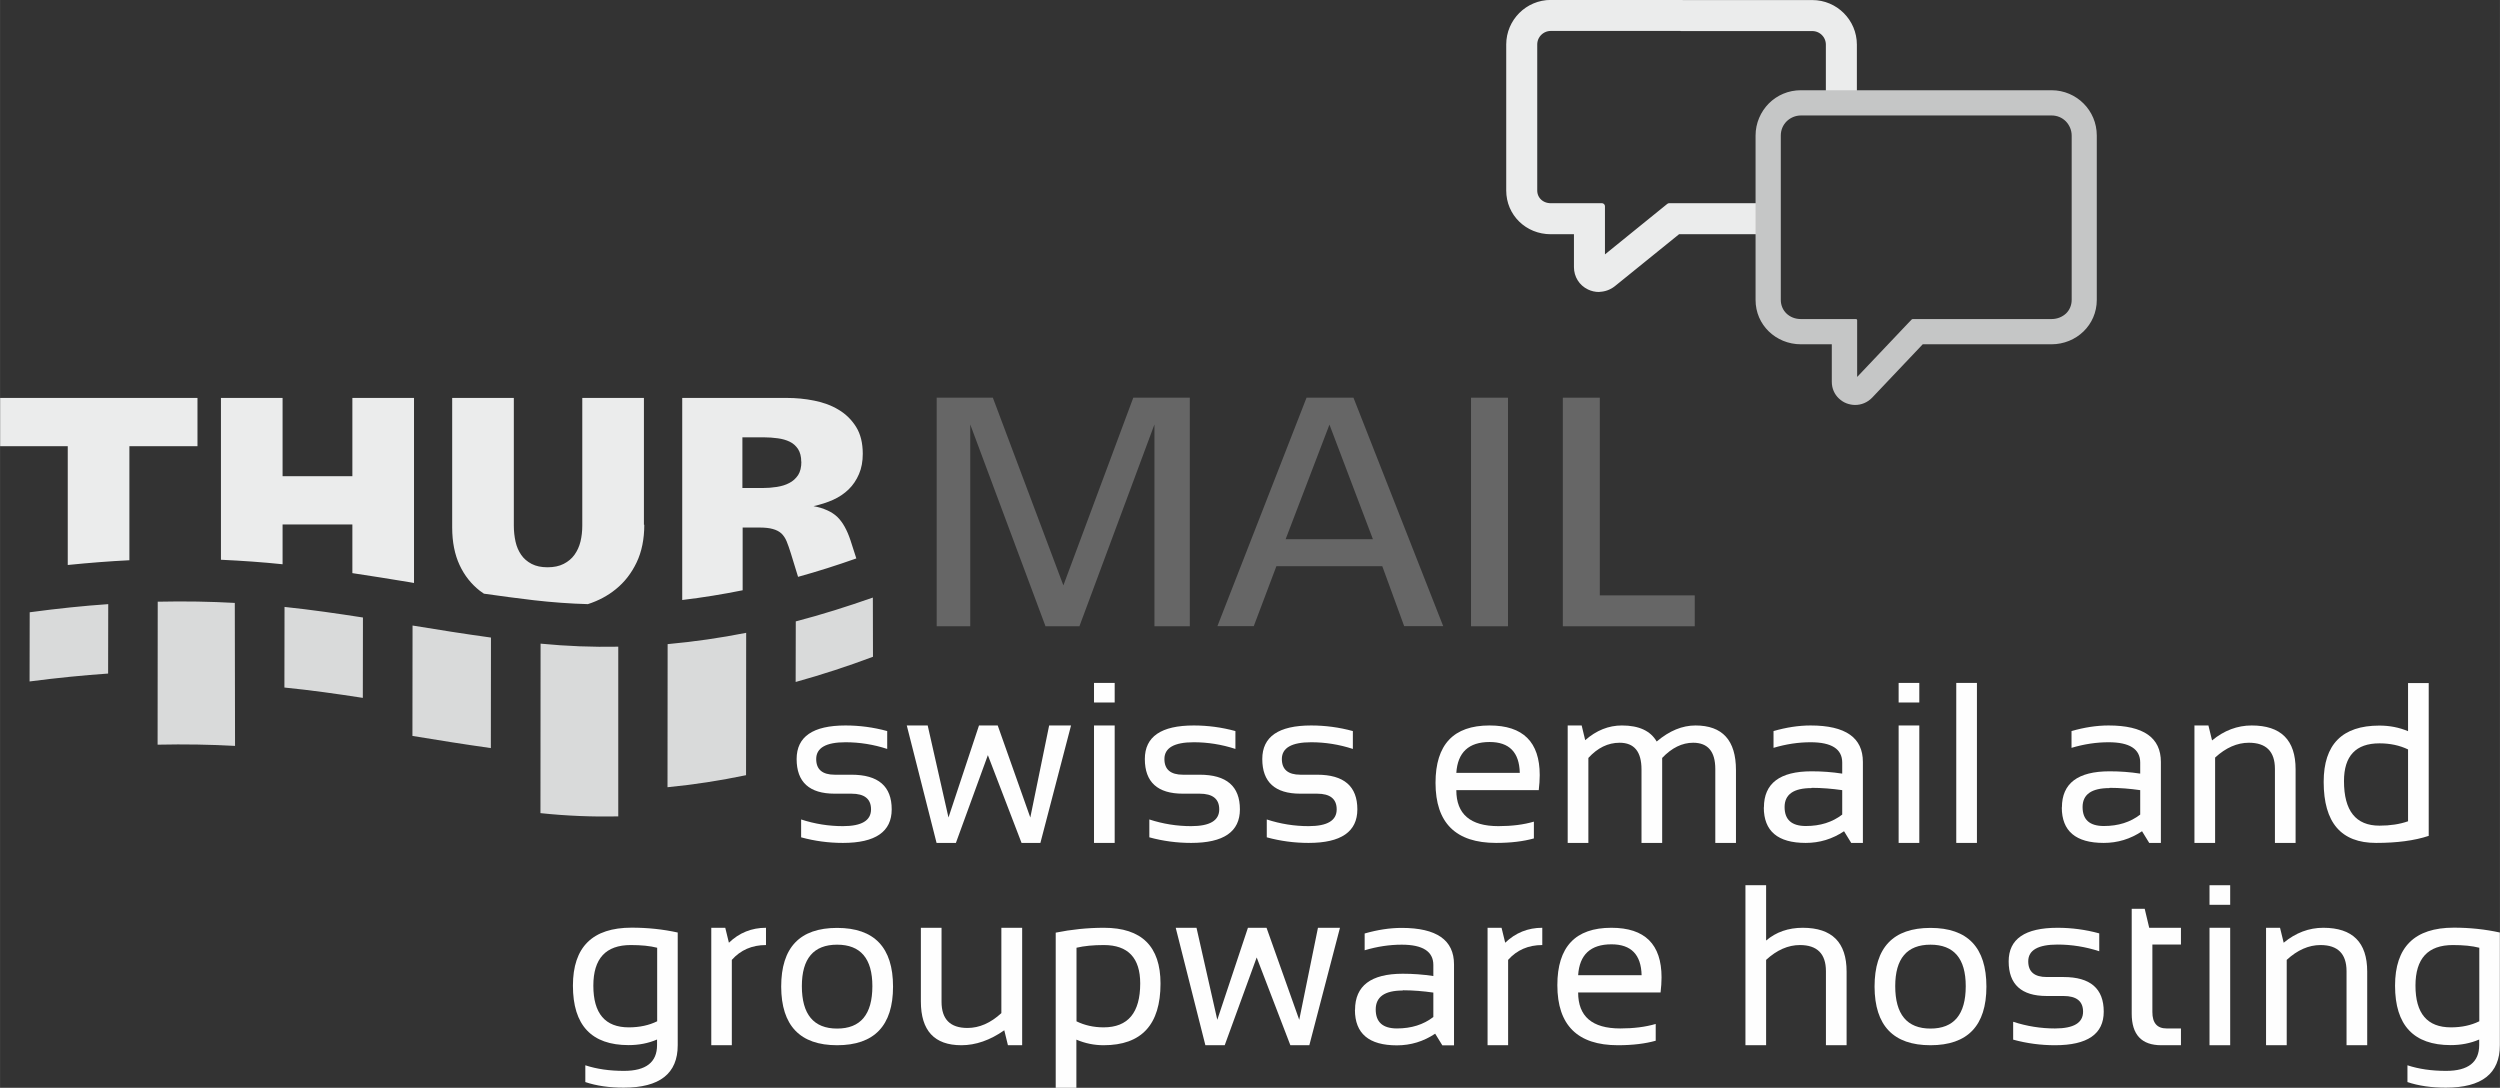 <?xml version="1.0" encoding="UTF-8"?>
<!DOCTYPE svg PUBLIC "-//W3C//DTD SVG 1.1//EN" "http://www.w3.org/Graphics/SVG/1.1/DTD/svg11.dtd">
<!-- Creator: CorelDRAW X6 -->
<svg xmlns="http://www.w3.org/2000/svg" xml:space="preserve" width="210.357mm" height="91.529mm" version="1.1" style="shape-rendering:geometricPrecision; text-rendering:geometricPrecision; image-rendering:optimizeQuality; fill-rule:evenodd; clip-rule:evenodd"
viewBox="0 0 20562 8947"
 xmlns:xlink="http://www.w3.org/1999/xlink">
 <rect x="0" y="0" width="20562" height="8947" fill="#333333" stroke="none"/>
 <defs>
  <style type="text/css">
   <![CDATA[
    .str1 {stroke:#C5C6C6;stroke-width:19.549;stroke-linecap:square;stroke-linejoin:round}
    .str0 {stroke:#EBECEC;stroke-width:51.063;stroke-linecap:square;stroke-linejoin:round}
    .fil6 {fill:none}
    .fil4 {fill:none;fill-rule:nonzero}
    .fil7 {fill:#C5C6C6}
    .fil3 {fill:#D9DADA}
    .fil2 {fill:#EBECEC}
    .fil5 {fill:#EBECEC;fill-rule:nonzero}
    .fil1 {fill:#FEFEFE;fill-rule:nonzero}
    .fil0 {fill:#666666;fill-rule:nonzero}
   ]]>
  </style>
 </defs>
 <g id="Ebene_x0020_1">
  <polygon class="fil0" points="9495,5151 9495,3491 8878,5151 8599,5151 7980,3491 7980,5151 7704,5151 7704,3271 8166,3271 8746,4815 9321,3271 9786,3271 9786,5151 "/>
  <path id="1" class="fil0" d="M10935 3491l-361 944 718 0 -358 -944zm614 1659l-180 -493 -871 0 -186 493 -299 0 733 -1879 386 0 738 1879 -321 0z"/>
  <polygon id="2" class="fil0" points="12099,5151 12099,3271 12403,3271 12403,5151 "/>
  <polygon id="3" class="fil0" points="12854,5151 12854,3271 13158,3271 13158,4897 13939,4897 13939,5151 "/>
  <path class="fil1" d="M6589 6887l0 -147c113,37 228,55 344,55 154,0 231,-46 231,-138 0,-86 -54,-129 -161,-129l-138 0c-208,0 -313,-95 -313,-285 0,-184 134,-276 402,-276 115,0 230,15 343,46l0 147c-113,-37 -228,-55 -343,-55 -160,0 -241,46 -241,138 0,86 51,129 152,129l138 0c221,0 331,95 331,285 0,184 -134,276 -401,276 -116,0 -231,-15 -344,-46z"/>
  <polygon id="1" class="fil1" points="7458,5967 7630,5967 7801,6724 8052,5967 8206,5967 8474,6724 8629,5967 8809,5967 8557,6933 8402,6933 8125,6211 7862,6933 7703,6933 "/>
  <path id="2" class="fil1" d="M9168 5967l0 966 -170 0 0 -966 170 0zm0 -350l0 161 -170 0 0 -161 170 0z"/>
  <path id="3" class="fil1" d="M9453 6887l0 -147c113,37 228,55 344,55 154,0 231,-46 231,-138 0,-86 -54,-129 -161,-129l-138 0c-208,0 -313,-95 -313,-285 0,-184 134,-276 402,-276 115,0 230,15 343,46l0 147c-113,-37 -228,-55 -343,-55 -160,0 -241,46 -241,138 0,86 51,129 152,129l138 0c221,0 331,95 331,285 0,184 -134,276 -401,276 -116,0 -231,-15 -344,-46z"/>
  <path id="4" class="fil1" d="M10419 6887l0 -147c113,37 228,55 344,55 154,0 231,-46 231,-138 0,-86 -54,-129 -161,-129l-138 0c-208,0 -313,-95 -313,-285 0,-184 134,-276 402,-276 115,0 230,15 343,46l0 147c-113,-37 -228,-55 -343,-55 -160,0 -241,46 -241,138 0,86 51,129 152,129l138 0c221,0 331,95 331,285 0,184 -134,276 -401,276 -116,0 -231,-15 -344,-46z"/>
  <path id="5" class="fil1" d="M12252 5967c275,0 412,136 412,408 0,39 -3,80 -8,124l-678 0c0,197 115,296 346,296 110,0 207,-12 292,-37l0 138c-85,24 -189,37 -311,37 -332,0 -498,-165 -498,-494 0,-315 148,-472 444,-472zm-274 390l522 0c-4,-169 -86,-254 -248,-254 -172,0 -263,85 -274,254z"/>
  <path id="6" class="fil1" d="M12894 6933l0 -966 115 0 29 121c92,-81 193,-121 302,-121 140,0 235,44 286,132 105,-89 211,-132 319,-132 222,0 333,122 333,367l0 599 -170 0 0 -608c0,-144 -61,-216 -182,-216 -91,0 -176,42 -255,125l0 699 -170 0 0 -605c0,-146 -60,-219 -180,-219 -96,0 -181,42 -257,125l0 699 -170 0z"/>
  <path id="7" class="fil1" d="M14508 6641c0,-198 131,-297 392,-297 84,0 168,6 252,19l0 -91c0,-111 -87,-167 -260,-167 -100,0 -201,15 -305,46l0 -138c104,-30 206,-46 305,-46 287,0 430,100 430,300l0 666 -96 0 -59 -96c-96,64 -201,96 -315,96 -230,0 -345,-97 -345,-292zm392 -159c-148,0 -222,52 -222,156 0,104 58,156 175,156 118,0 217,-31 299,-94l0 -201c-84,-12 -168,-19 -252,-19z"/>
  <path id="8" class="fil1" d="M15786 5967l0 966 -170 0 0 -966 170 0zm0 -350l0 161 -170 0 0 -161 170 0z"/>
  <polygon id="9" class="fil1" points="16260,5617 16260,6933 16090,6933 16090,5617 "/>
  <path id="10" class="fil1" d="M16959 6641c0,-198 131,-297 392,-297 84,0 168,6 252,19l0 -91c0,-111 -87,-167 -260,-167 -100,0 -201,15 -305,46l0 -138c104,-30 206,-46 305,-46 287,0 430,100 430,300l0 666 -96 0 -59 -96c-96,64 -201,96 -315,96 -230,0 -345,-97 -345,-292zm392 -159c-148,0 -222,52 -222,156 0,104 58,156 175,156 118,0 217,-31 299,-94l0 -201c-84,-12 -168,-19 -252,-19z"/>
  <path id="11" class="fil1" d="M18049 6933l0 -966 115 0 30 123c99,-82 208,-123 326,-123 241,0 361,120 361,360l0 606 -170 0 0 -609c0,-143 -72,-215 -214,-215 -97,0 -190,41 -278,122l0 702 -170 0z"/>
  <path id="12" class="fil1" d="M19806 6164c-69,-33 -147,-50 -235,-50 -194,0 -292,103 -292,310 0,245 97,367 292,367 88,0 167,-12 235,-36l0 -592zm170 711c-117,39 -262,58 -433,58 -288,0 -431,-167 -431,-502 0,-309 153,-463 458,-463 84,0 162,15 236,46l0 -396 170 0 0 1257z"/>
  <path id="13" class="fil1" d="M5404 7795c-58,-15 -130,-22 -216,-22 -206,0 -308,111 -308,334 0,229 97,343 292,343 88,0 166,-17 233,-50l0 -605zm170 802c0,233 -148,349 -444,349 -119,0 -224,-15 -316,-46l0 -138c94,31 200,46 318,46 181,0 272,-71 272,-212l0 -46c-72,31 -150,46 -234,46 -305,0 -458,-163 -458,-489 0,-318 161,-477 483,-477 131,0 257,13 379,40l0 926z"/>
  <path id="14" class="fil1" d="M5850 8597l0 -966 115 0 30 123c85,-82 187,-123 305,-123l0 142c-115,0 -209,41 -281,122l0 702 -170 0z"/>
  <path id="15" class="fil1" d="M6595 8111c0,232 97,349 290,349 193,0 290,-116 290,-349 0,-227 -97,-341 -290,-341 -193,0 -290,114 -290,341zm-170 4c0,-322 153,-483 460,-483 306,0 460,161 460,483 0,321 -154,482 -460,482 -305,0 -459,-161 -460,-482z"/>
  <path id="16" class="fil1" d="M8407 7631l0 966 -117 0 -30 -123c-117,82 -235,123 -353,123 -222,0 -333,-120 -333,-360l0 -606 170 0 0 609c0,143 71,215 213,215 98,0 191,-41 279,-122l0 -702 170 0z"/>
  <path id="17" class="fil1" d="M8853 8400c67,33 142,50 224,50 201,0 301,-121 301,-361 0,-210 -100,-316 -299,-316 -86,0 -161,7 -225,22l0 605zm-170 -729c128,-26 261,-40 397,-40 310,0 465,153 465,459 0,338 -156,507 -468,507 -77,0 -152,-15 -224,-46l0 396 -170 0 0 -1276z"/>
  <polygon id="18" class="fil1" points="9670,7631 9841,7631 10012,8388 10264,7631 10417,7631 10686,8388 10840,7631 11021,7631 10769,8597 10613,8597 10336,7875 10073,8597 9914,8597 "/>
  <path id="19" class="fil1" d="M11145 8306c0,-198 131,-297 392,-297 84,0 168,6 252,19l0 -91c0,-111 -87,-167 -260,-167 -100,0 -201,15 -305,46l0 -138c104,-30 206,-46 305,-46 287,0 430,100 430,300l0 666 -96 0 -59 -96c-96,64 -201,96 -315,96 -230,0 -345,-97 -345,-292zm392 -159c-148,0 -222,52 -222,156 0,104 58,156 175,156 118,0 217,-31 299,-94l0 -201c-84,-12 -168,-19 -252,-19z"/>
  <path id="20" class="fil1" d="M12235 8597l0 -966 115 0 30 123c85,-82 187,-123 305,-123l0 142c-115,0 -209,41 -281,122l0 702 -170 0z"/>
  <path id="21" class="fil1" d="M13254 7631c275,0 412,136 412,408 0,39 -3,80 -8,124l-678 0c0,197 115,296 346,296 110,0 207,-12 292,-37l0 138c-85,24 -189,37 -311,37 -332,0 -498,-165 -498,-494 0,-315 148,-472 444,-472zm-274 390l522 0c-4,-169 -86,-254 -248,-254 -172,0 -263,85 -274,254z"/>
  <path id="22" class="fil1" d="M14356 8597l0 -1316 170 0 0 455c82,-70 183,-105 301,-105 241,0 361,120 361,360l0 606 -170 0 0 -609c0,-143 -72,-215 -214,-215 -97,0 -190,41 -278,122l0 702 -170 0z"/>
  <path id="23" class="fil1" d="M15588 8111c0,232 97,349 290,349 193,0 290,-116 290,-349 0,-227 -97,-341 -290,-341 -193,0 -290,114 -290,341zm-170 4c0,-322 153,-483 460,-483 306,0 460,161 460,483 0,321 -154,482 -460,482 -305,0 -459,-161 -460,-482z"/>
  <path id="24" class="fil1" d="M16558 8551l0 -147c113,37 228,55 344,55 154,0 231,-46 231,-138 0,-86 -54,-129 -161,-129l-138 0c-208,0 -313,-95 -313,-285 0,-184 134,-276 402,-276 115,0 230,15 343,46l0 147c-113,-37 -228,-55 -343,-55 -160,0 -241,46 -241,138 0,86 51,129 152,129l138 0c221,0 331,95 331,285 0,184 -134,276 -401,276 -116,0 -231,-15 -344,-46z"/>
  <path id="25" class="fil1" d="M17534 7475l106 0 37 156 261 0 0 138 -235 0 0 555c0,90 39,135 117,135l118 0 0 138 -162 0c-162,0 -243,-87 -243,-260l0 -862z"/>
  <path id="26" class="fil1" d="M18343 7631l0 966 -170 0 0 -966 170 0zm0 -350l0 161 -170 0 0 -161 170 0z"/>
  <path id="27" class="fil1" d="M18638 8597l0 -966 115 0 30 123c99,-82 208,-123 326,-123 241,0 361,120 361,360l0 606 -170 0 0 -609c0,-143 -72,-215 -214,-215 -97,0 -190,41 -278,122l0 702 -170 0z"/>
  <path id="28" class="fil1" d="M20391 7795c-58,-15 -130,-22 -216,-22 -206,0 -308,111 -308,334 0,229 97,343 292,343 88,0 166,-17 233,-50l0 -605zm170 802c0,233 -148,349 -444,349 -119,0 -224,-15 -316,-46l0 -138c94,31 200,46 318,46 181,0 272,-71 272,-212l0 -46c-72,31 -150,46 -234,46 -305,0 -458,-163 -458,-489 0,-318 161,-477 483,-477 131,0 257,13 379,40l0 926z"/>
  <path class="fil2" d="M1064 3670l0 938c-161,8 -329,21 -507,39l0 -977 -556 0 0 -397 1623 0 0 397 -559 0zm1834 1044l0 -400 -574 0 0 327c-164,-17 -332,-29 -507,-37l0 -1331 507 0 0 644 574 0 0 -644 507 0 0 1522 -40 -7c-158,-26 -313,-51 -467,-74zm2401 -398c0,118 -21,222 -63,310 -42,88 -99,162 -171,220 -66,54 -143,95 -230,123 -147,-4 -295,-15 -444,-32 -143,-17 -279,-35 -411,-54 -11,-8 -23,-16 -34,-24 -70,-55 -126,-125 -166,-211 -40,-86 -61,-189 -61,-309l0 -1066 507 0 0 1051c0,46 5,90 14,131 9,41 25,77 46,108 21,31 50,56 86,75 36,19 80,28 131,28 52,0 96,-9 133,-28 37,-19 67,-44 89,-75 22,-31 39,-67 49,-108 10,-41 15,-85 15,-131l0 -1051 507 0 0 1043zm1291 -518c0,-43 -9,-77 -26,-104 -18,-27 -40,-47 -69,-61 -29,-14 -61,-23 -98,-28 -37,-5 -76,-8 -115,-8l-176 0 0 417 166 0c40,0 79,-3 117,-9 38,-6 72,-16 102,-32 30,-15 54,-37 73,-65 18,-28 27,-65 27,-111zm-26 947l-59 -192c-12,-39 -24,-73 -35,-100 -11,-27 -26,-49 -44,-66 -18,-16 -41,-28 -70,-36 -28,-8 -65,-12 -109,-12l-139 0 0 516c-164,33 -329,60 -497,80l0 -1662 860 0c76,0 151,7 225,22 75,15 142,39 201,75 59,35 107,82 144,141 37,59 55,134 55,222 0,62 -10,117 -31,166 -21,49 -49,91 -85,126 -36,35 -79,64 -128,86 -49,22 -103,39 -161,52 88,17 153,47 197,90 44,43 79,107 107,191l48 149c-158,56 -318,107 -481,152z"/>
  <path class="fil3" d="M5085 5319l0 1396c-211,4 -424,-4 -640,-27l1 -1394c215,21 428,29 638,25zm-1693 734l1 -908c207,34 420,68 645,99l-1 909c-227,-32 -439,-66 -645,-100zm-1053 -398l1 -663c220,23 432,54 645,87l-1 661c-213,-33 -425,-63 -645,-85zm-1043 470l1 -1176c225,-5 434,-1 634,10l2 1176c-201,-11 -411,-15 -637,-10zm-1053 -520l1 -569c230,-31 444,-53 646,-67l-1 571c-202,14 -416,35 -646,65zm6301 3l1 -497c215,-56 426,-123 634,-196l1 487c-208,78 -419,147 -635,207zm-1054 866l1 -1176c218,-20 434,-51 646,-93l-1 1171c-212,44 -427,78 -646,99z"/>
  <g>
   <path class="fil4 str0" d="M13151 2376c-27,0 -54,-6 -79,-18 -63,-30 -101,-92 -101,-161l0 -296 -216 0c-191,0 -341,-147 -341,-334l0 -1201c0,-188 153,-341 341,-341l1079 0 0 204 -1079 0c-75,0 -137,61 -137,137l0 1201c0,74 59,130 137,130l420 0 0 449 554 -449 796 0 10 204 -734 0 -535 433c-34,27 -75,41 -116,41zm2096 -1572l0 -437c0,-188 -153,-341 -341,-341l-1079 0 0 204 1079 0c75,0 137,61 137,137l0 438 204 -1z"/>
   <path id="1" class="fil5" d="M13151 2376c-27,0 -54,-6 -79,-18 -63,-30 -101,-92 -101,-161l0 -296 -216 0c-191,0 -341,-147 -341,-334l0 -1201c0,-188 153,-341 341,-341l1079 0 0 204 -1079 0c-75,0 -137,61 -137,137l0 1201c0,74 59,130 137,130l420 0 0 449 554 -449 796 0 10 204 -734 0 -535 433c-34,27 -75,41 -116,41zm2096 -1572l0 -437c0,-188 -153,-341 -341,-341l-1079 0 0 204 1079 0c75,0 137,61 137,137l0 438 204 -1z"/>
  </g>
  <g>
   <path class="fil6 str1" d="M14812 752l2062 0c100,0 191,41 256,106l0 0c66,66 106,156 106,257l0 1352c0,100 -41,189 -106,252 -66,64 -157,103 -257,103l-1063 0 -418 441 0 0c-38,40 -87,58 -134,58 -23,0 -47,-5 -68,-13 -21,-8 -41,-21 -59,-38l0 0c-34,-32 -55,-77 -55,-130l0 -318 -264 0c-100,0 -191,-39 -257,-103 -66,-64 -106,-152 -106,-252l0 -1352c0,-100 41,-191 106,-257 66,-66 156,-106 257,-106zm2062 188l-2062 0c-48,0 -92,20 -124,51 -32,32 -51,75 -51,124l0 1352c0,47 19,89 49,118 32,31 76,49 126,49l359 0 94 0 0 94 0 397 438 -462 28 -29 40 0 1103 0c50,0 94,-19 126,-49 30,-29 49,-71 49,-118l0 -1352c0,-48 -20,-92 -51,-124l0 0c-32,-32 -75,-51 -124,-51z"/>
   <path id="1" class="fil7" d="M14812 752l2062 0c100,0 191,41 256,106l0 0c66,66 106,156 106,257l0 1352c0,100 -41,189 -106,252 -66,64 -157,103 -257,103l-1063 0 -418 441 0 0c-38,40 -87,58 -134,58 -23,0 -47,-5 -68,-13 -21,-8 -41,-21 -59,-38l0 0c-34,-32 -55,-77 -55,-130l0 -318 -264 0c-100,0 -191,-39 -257,-103 -66,-64 -106,-152 -106,-252l0 -1352c0,-100 41,-191 106,-257 66,-66 156,-106 257,-106zm2062 188l-2062 0c-48,0 -92,20 -124,51 -32,32 -51,75 -51,124l0 1352c0,47 19,89 49,118 32,31 76,49 126,49l359 0 94 0 0 94 0 397 438 -462 28 -29 40 0 1103 0c50,0 94,-19 126,-49 30,-29 49,-71 49,-118l0 -1352c0,-48 -20,-92 -51,-124l0 0c-32,-32 -75,-51 -124,-51z"/>
  </g>
 </g>
</svg>
